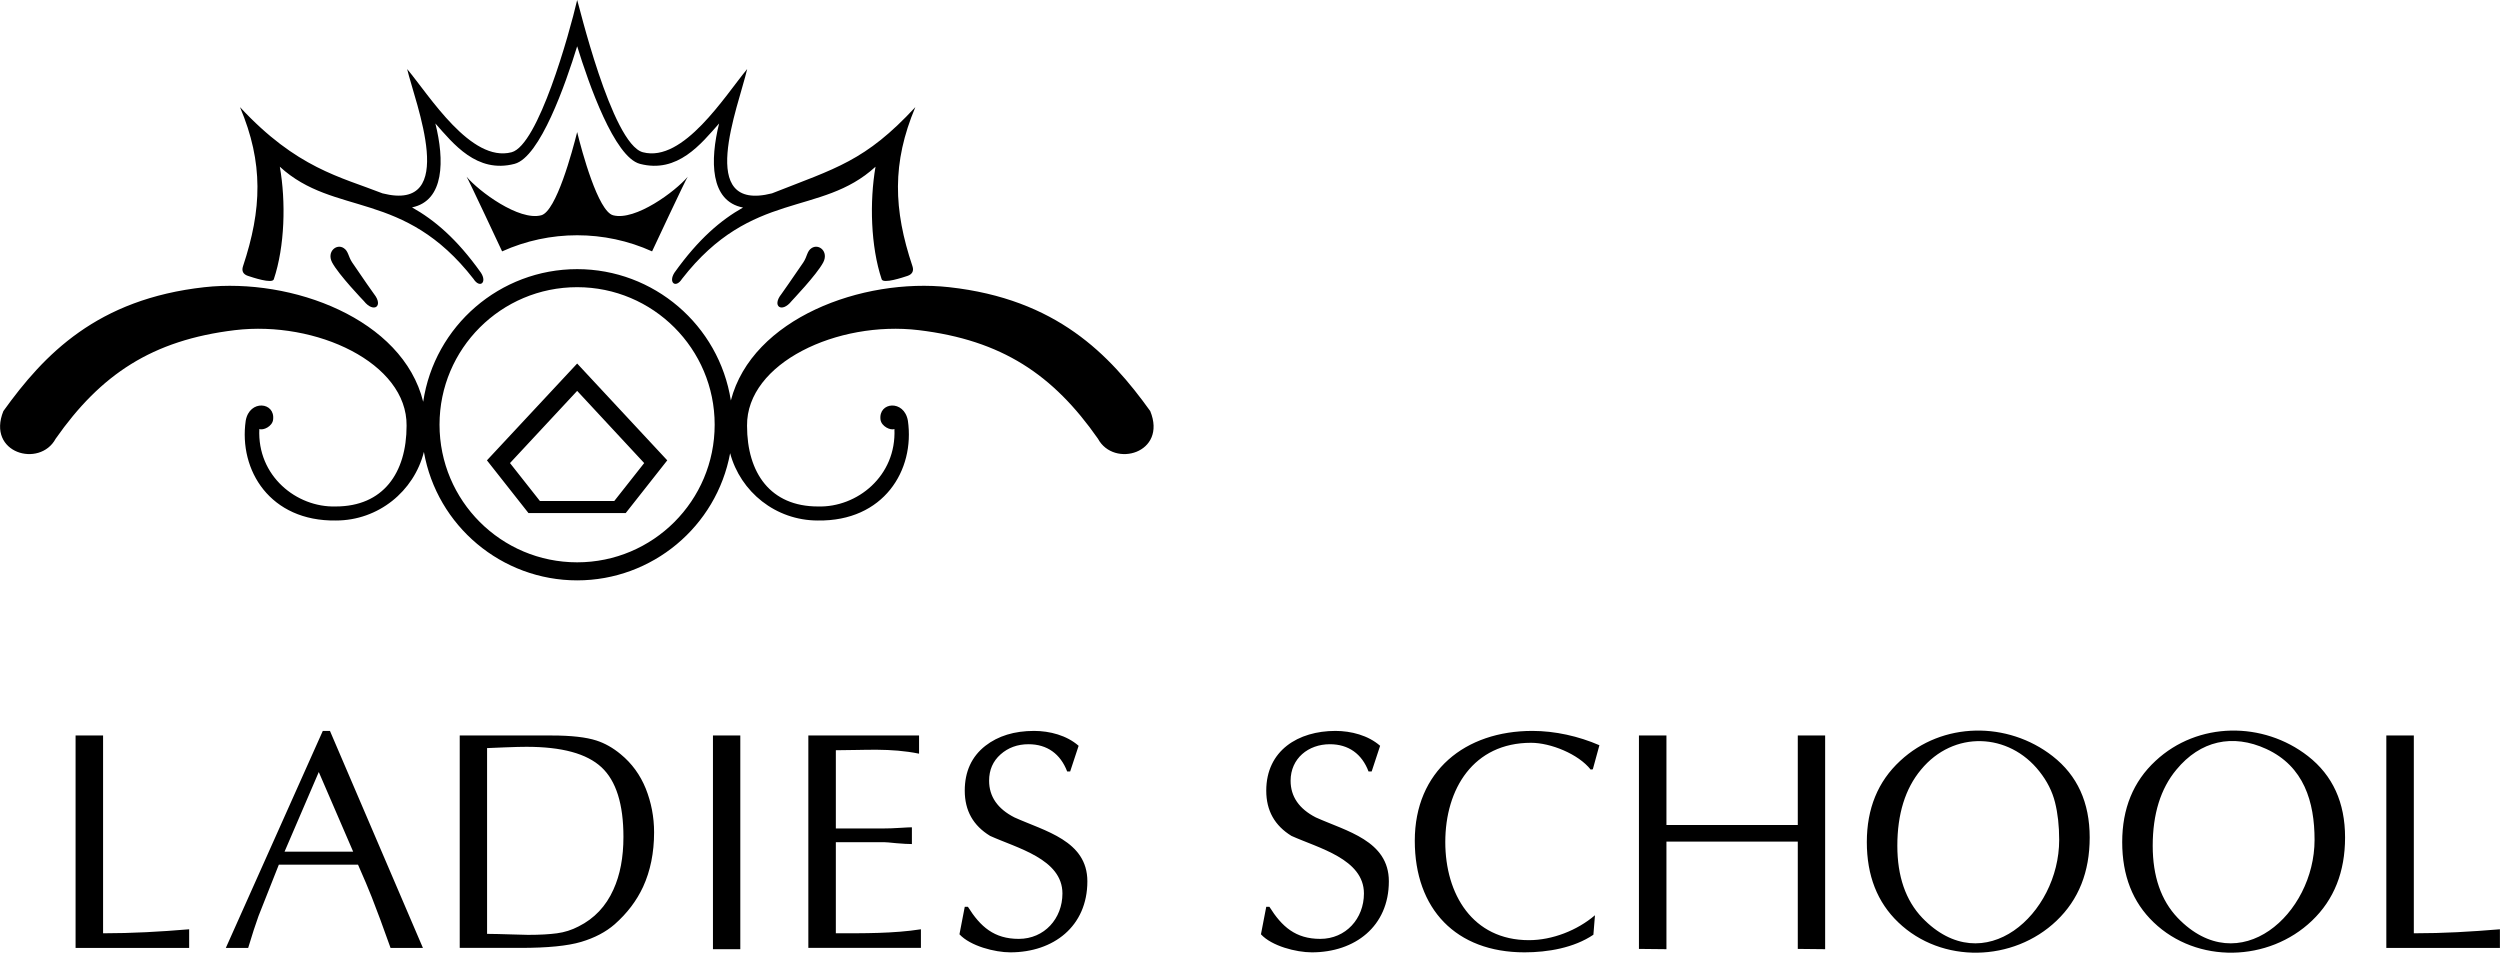 <?xml version="1.0" encoding="UTF-8"?> <!-- Creator: CorelDRAW X7 --> <svg xmlns="http://www.w3.org/2000/svg" xmlns:xlink="http://www.w3.org/1999/xlink" xml:space="preserve" width="174.53mm" height="66.515mm" style="shape-rendering:geometricPrecision; text-rendering:geometricPrecision; image-rendering:optimizeQuality; fill-rule:evenodd; clip-rule:evenodd" viewBox="0 0 17453 6652"> <defs> <style type="text/css"> <![CDATA[ .fil0 {fill:black} ]]> </style> </defs> <g id="Слой_x0020_1">  <path class="fil0" d="M6735 6331l22 0c87,139 183,224 355,224 179,0 305,-142 305,-317 0,-241 -318,-317 -505,-402 -118,-72 -177,-176 -177,-316 0,-133 48,-238 144,-313 89,-69 202,-104 340,-104 109,0 228,31 311,104 0,0 -59,179 -59,179l-21 0c-47,-122 -139,-190 -270,-190 -77,0 -142,24 -195,71 -53,47 -80,108 -80,184 0,110 59,196 177,256 212,96 509,162 509,446 0,315 -237,496 -538,496 -108,0 -279,-44 -355,-126 0,0 37,-192 37,-192zm-4829 -3400c-6,46 -69,76 -96,64 -16,328 260,549 533,541 331,0 495,-233 495,-564 5,-438 -631,-735 -1199,-667 -579,70 -937,310 -1251,758 -111,206 -484,101 -365,-193 285,-397 655,-782 1404,-865 611,-67 1384,221 1527,800 79,-531 537,-926 1075,-926 534,0 990,390 1073,917 149,-573 917,-858 1524,-791 749,83 1119,468 1404,865 120,294 -254,399 -365,193 -313,-448 -671,-688 -1251,-758 -567,-68 -1203,229 -1199,667 0,331 164,564 495,564 274,8 549,-213 534,-541 -27,12 -90,-18 -97,-64 -17,-125 165,-143 191,6 50,346 -169,704 -629,697 -294,0 -540,-200 -612,-470 -95,513 -545,888 -1068,888 -527,0 -979,-380 -1070,-897 -69,275 -318,479 -614,479 -460,7 -680,-351 -630,-697 26,-149 208,-131 191,-6zm1351 -1697c86,102 366,310 521,269 105,-27 218,-449 251,-581 32,132 146,554 251,581 155,41 435,-167 521,-269 -10,10 -249,521 -249,521 -331,-150 -715,-150 -1047,0 0,0 -239,-511 -248,-521zm-415 -752c157,188 445,655 729,581 186,-49 403,-826 458,-1063 4,0 240,1006 459,1063 283,74 572,-393 728,-581 -63,270 -361,1003 173,868 446,-176 651,-224 1001,-602 -164,390 -153,714 -20,1111 11,33 -2,56 -34,67 -33,11 -170,57 -181,24 -77,-230 -85,-542 -43,-786 -382,351 -864,156 -1351,783 -44,69 -97,26 -53,-43 169,-237 325,-368 479,-455 -231,-44 -231,-330 -167,-587 -125,141 -289,351 -553,282 -178,-47 -357,-558 -438,-821 -81,263 -259,774 -437,821 -264,69 -428,-141 -553,-282 64,255 64,539 -163,586 155,87 312,218 481,456 45,69 -8,112 -52,43 -488,-627 -969,-432 -1352,-783 43,244 35,556 -42,786 -11,33 -148,-13 -181,-24 -33,-11 -45,-34 -34,-67 132,-397 144,-721 -21,-1111 396,427 702,487 995,602 538,136 227,-634 172,-868zm2905 1350c39,-75 -30,-133 -81,-100 -33,21 -30,58 -58,100 -69,102 -153,221 -153,221 -69,86 3,135 71,49 0,-1 175,-183 221,-270zm-1718 706l629 676 -290 368 -679 0 -290 -368 630 -676zm0 191l-469 504 209 265 519 0 209 -265 -468 -504zm-1711 -897c-39,-75 31,-133 81,-100 33,21 31,58 59,100 69,102 152,221 153,221 68,86 -3,135 -71,49 -1,-1 -176,-183 -222,-270zm1711 173c-531,0 -961,430 -961,960 0,531 430,961 961,961 530,0 960,-430 960,-961 0,-530 -430,-960 -960,-960zm11006 4434c-146,-140 -219,-326 -219,-560 0,-233 77,-423 233,-567 295,-275 751,-277 1064,-33 173,135 259,324 259,568 0,240 -77,434 -231,581 -302,289 -802,303 -1106,11zm1124 -575c0,-266 -74,-514 -337,-635 -235,-108 -461,-58 -628,145 -110,132 -165,310 -165,531 0,213 58,381 174,503 430,447 956,-27 956,-544zm-7319 467l22 0c87,139 183,224 355,224 179,0 305,-142 305,-317 0,-241 -318,-317 -506,-402 -117,-72 -176,-176 -176,-316 0,-281 224,-417 483,-417 109,0 229,31 312,104 -1,3 -59,179 -59,179l-22 0c-46,-122 -139,-190 -270,-190 -150,0 -274,99 -274,255 0,110 59,196 176,256 213,96 510,162 510,446 0,315 -237,496 -538,496 -109,0 -280,-44 -355,-126 0,0 37,-192 37,-192zm2295 59l-11 136c-136,92 -319,123 -481,123 -479,0 -766,-303 -766,-779 0,-487 352,-767 821,-767 158,0 323,37 468,100 0,0 -46,168 -46,168l-15 2c-86,-109 -280,-187 -416,-187 -403,0 -599,322 -599,693 0,362 189,685 584,685 163,0 337,-68 461,-174zm1416 -630l0 -625 191 0 0 1492 -191 -2 0 -749c-306,0 -611,0 -917,0l0 751 -192 -2 0 -1490 192 0 0 625c306,0 611,0 917,0zm701 679c-146,-140 -219,-326 -219,-560 0,-233 77,-423 233,-567 295,-275 751,-277 1064,-33 173,135 259,324 259,568 0,240 -77,434 -231,581 -302,289 -802,303 -1106,11zm1124 -575c0,-99 -10,-186 -29,-262 -19,-76 -55,-148 -109,-216 -213,-271 -599,-289 -827,-12 -110,132 -165,310 -165,531 0,213 58,381 174,503 430,447 956,-27 956,-544zm2476 -729l0 1381c213,0 393,-11 601,-28l0 130 -793 0 0 -1483 192 0zm-16133 0l0 1381c202,0 399,-11 601,-28l0 130 -793 0 0 -1483 192 0zm1584 -32l649 1515 -226 0c-53,-149 -95,-263 -131,-354 -23,-59 -55,-134 -96,-227l-553 0c-84,211 -131,331 -142,359 -21,59 -44,128 -72,222l-156 0 677 -1515 50 0zm162 843l-240 -556 -239 556 479 0zm744 672l0 -1483 494 0 148 0c137,0 241,12 312,35 59,19 116,51 170,96 78,64 136,144 175,240 38,96 58,197 58,305 0,143 -26,270 -77,381 -45,97 -111,184 -198,261 -62,54 -140,95 -234,123 -94,28 -235,42 -423,42l-425 0zm191 -1395l0 1297c44,0 102,2 175,4 72,2 109,3 111,3 83,0 150,-4 202,-11 53,-7 103,-23 151,-48 110,-55 191,-141 243,-257 47,-103 70,-225 70,-368 0,-229 -51,-391 -153,-486 -103,-96 -277,-143 -524,-143 -31,0 -82,1 -155,4 -72,3 -112,5 -120,5zm1577 1404l0 -1492 191 0 0 1492 -191 0zm858 -1389l0 546 337 0c28,0 65,-1 110,-4 46,-3 74,-4 84,-4l0 117c-26,0 -62,-2 -109,-6 -46,-5 -75,-7 -85,-7l-337 0 0 636c191,0 404,2 594,-28l0 130 -786 0 0 -1483 773 0 0 127c-202,-41 -377,-24 -581,-24z"></path> </g> </svg> 